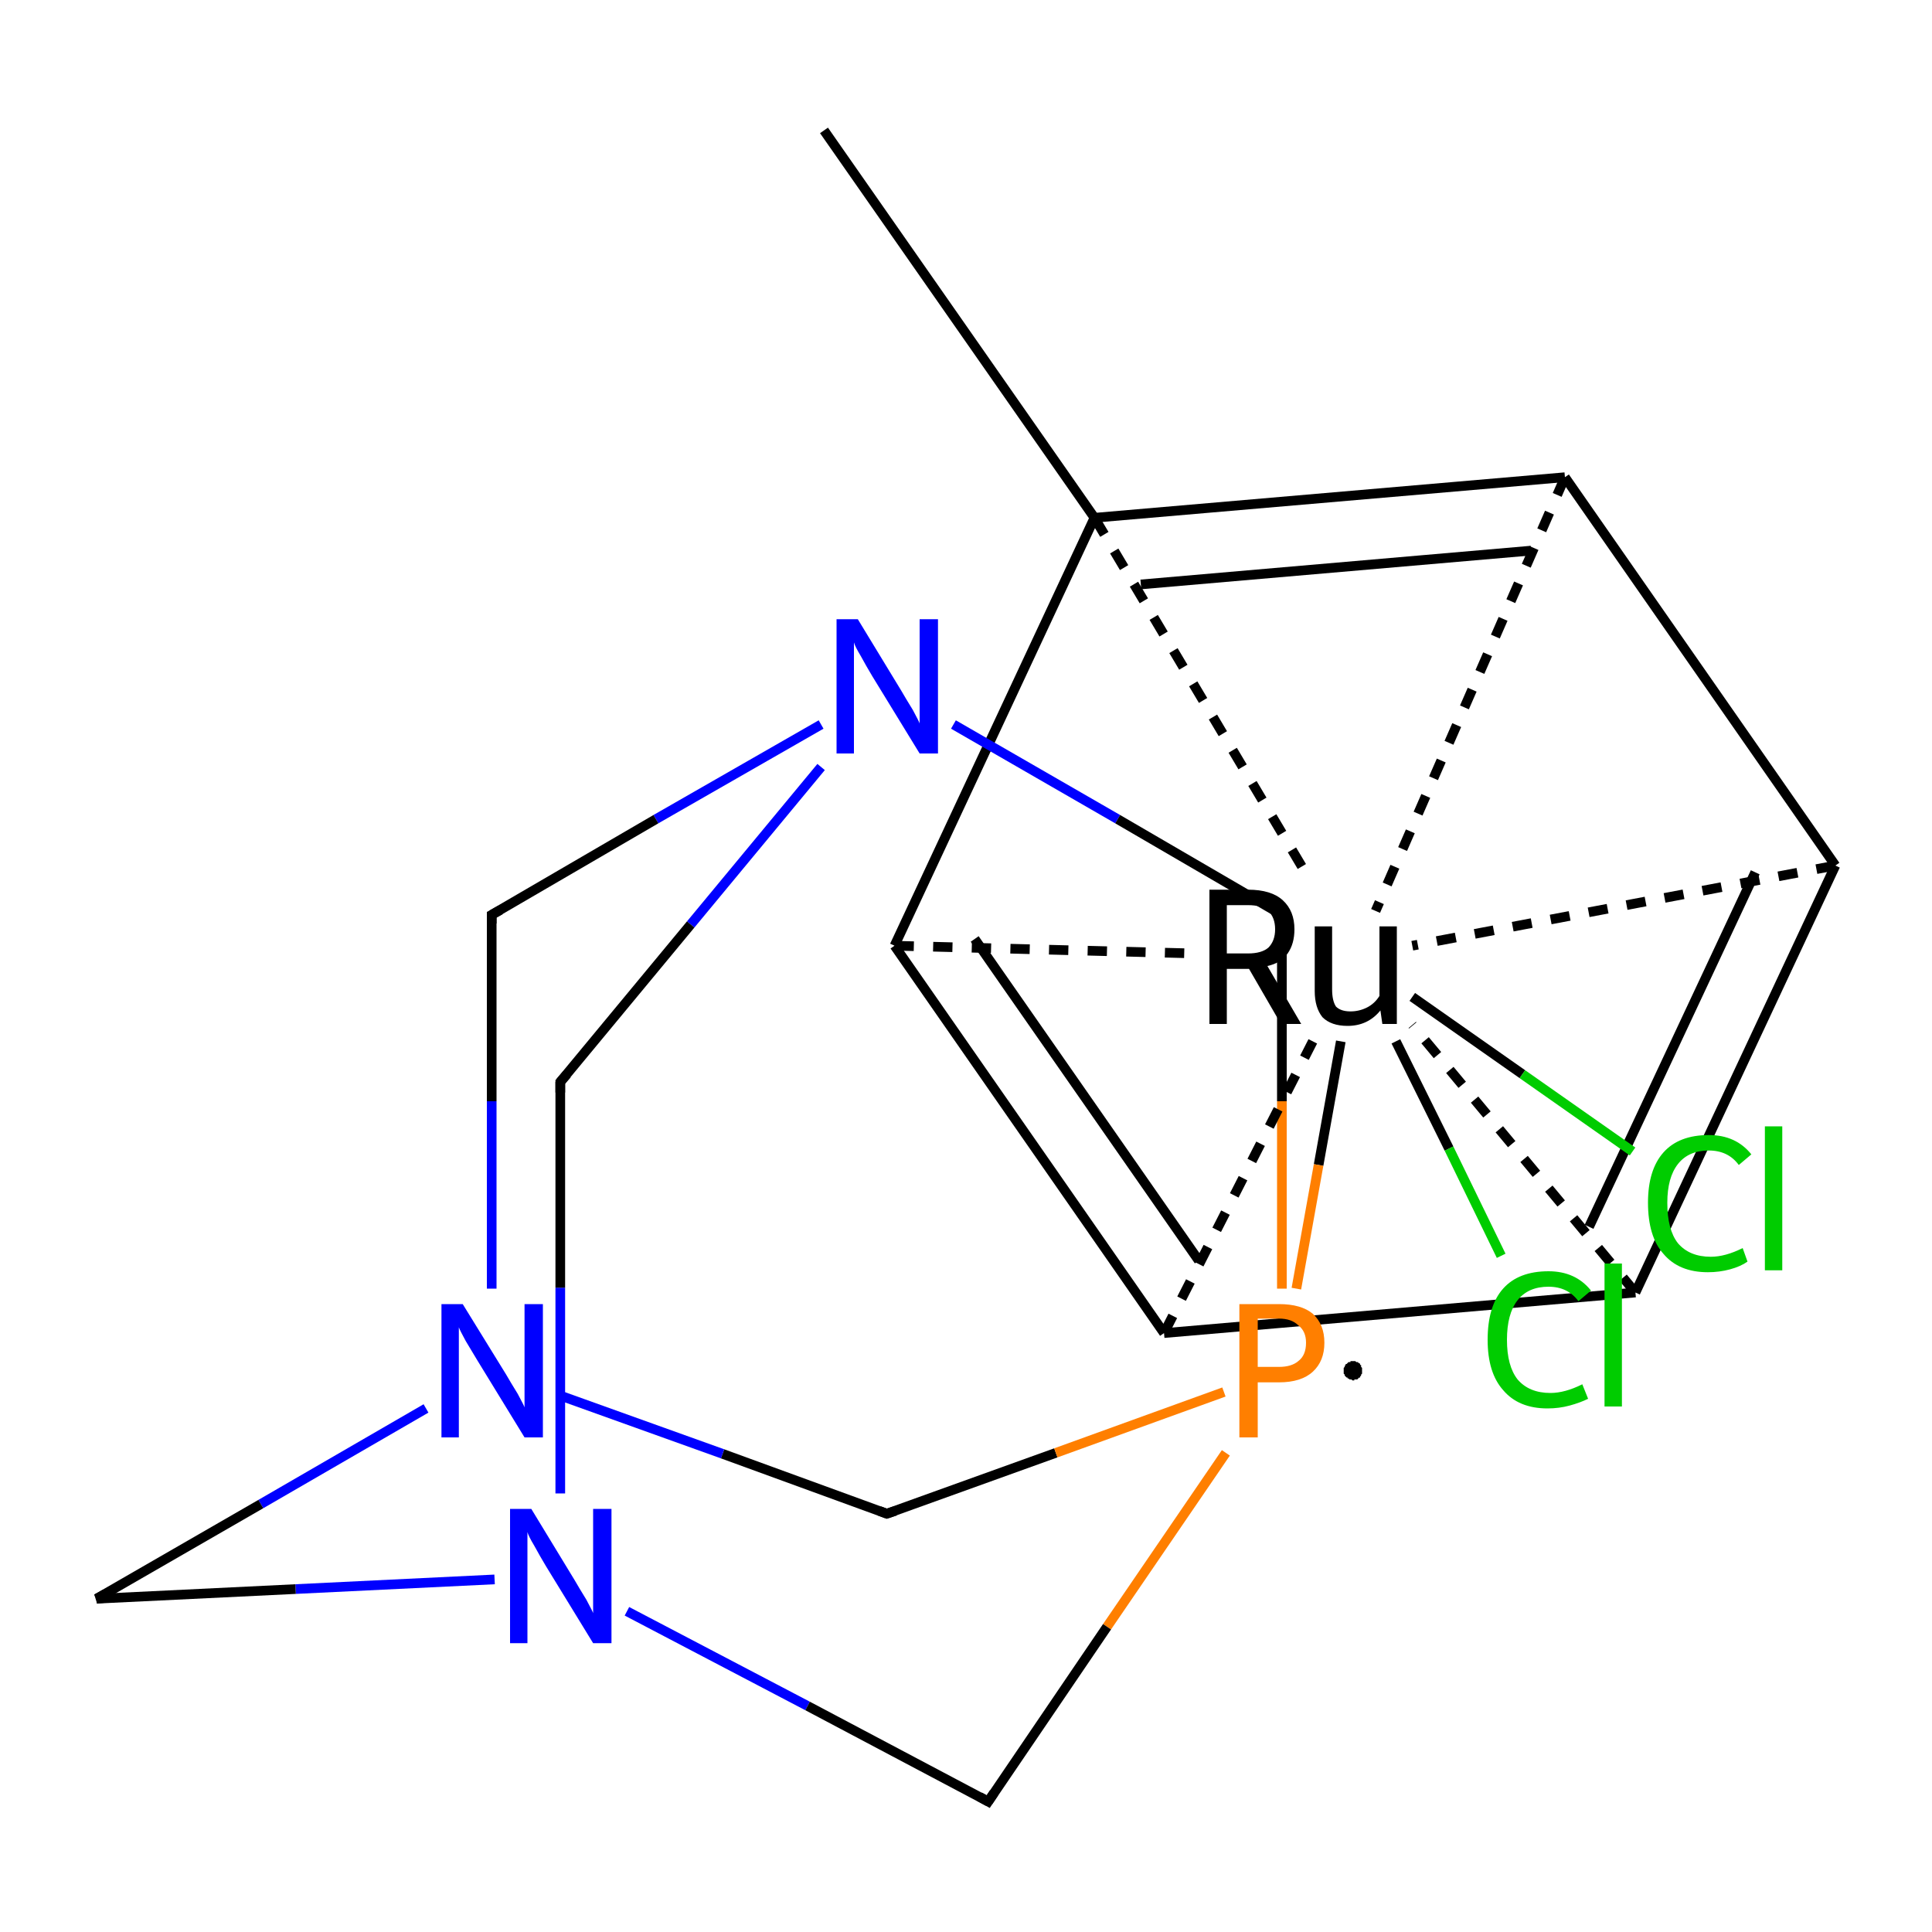 <?xml version='1.0' encoding='iso-8859-1'?>
<svg version='1.1' baseProfile='full'
              xmlns='http://www.w3.org/2000/svg'
                      xmlns:rdkit='http://www.rdkit.org/xml'
                      xmlns:xlink='http://www.w3.org/1999/xlink'
                  xml:space='preserve'
width='200px' height='200px' viewBox='0 0 200 200'>
<!-- END OF HEADER -->
<rect style='opacity:1.0;fill:#FFFFFF;stroke:none' width='200.0' height='200.0' x='0.0' y='0.0'> </rect>
<path class='bond-0 atom-0 atom-1' d='M 85.3,13.5 L 113.3,53.6' style='fill:none;fill-rule:evenodd;stroke:#000000;stroke-width:1.0px;stroke-linecap:butt;stroke-linejoin:miter;stroke-opacity:1' />
<path class='bond-1 atom-1 atom-2' d='M 113.3,53.6 L 162.0,49.4' style='fill:none;fill-rule:evenodd;stroke:#000000;stroke-width:1.0px;stroke-linecap:butt;stroke-linejoin:miter;stroke-opacity:1' />
<path class='bond-1 atom-1 atom-2' d='M 118.1,60.5 L 158.5,57.0' style='fill:none;fill-rule:evenodd;stroke:#000000;stroke-width:1.0px;stroke-linecap:butt;stroke-linejoin:miter;stroke-opacity:1' />
<path class='bond-2 atom-1 atom-8' d='M 113.3,53.6 L 92.6,97.9' style='fill:none;fill-rule:evenodd;stroke:#000000;stroke-width:1.0px;stroke-linecap:butt;stroke-linejoin:miter;stroke-opacity:1' />
<path class='bond-3 atom-2 atom-3' d='M 162.0,49.4 L 190.0,89.6' style='fill:none;fill-rule:evenodd;stroke:#000000;stroke-width:1.0px;stroke-linecap:butt;stroke-linejoin:miter;stroke-opacity:1' />
<path class='bond-4 atom-3 atom-4' d='M 190.0,89.6 L 169.3,133.8' style='fill:none;fill-rule:evenodd;stroke:#000000;stroke-width:1.0px;stroke-linecap:butt;stroke-linejoin:miter;stroke-opacity:1' />
<path class='bond-4 atom-3 atom-4' d='M 181.7,90.3 L 164.5,127.0' style='fill:none;fill-rule:evenodd;stroke:#000000;stroke-width:1.0px;stroke-linecap:butt;stroke-linejoin:miter;stroke-opacity:1' />
<path class='bond-5 atom-4 atom-6' d='M 169.3,133.8 L 120.5,138.0' style='fill:none;fill-rule:evenodd;stroke:#000000;stroke-width:1.0px;stroke-linecap:butt;stroke-linejoin:miter;stroke-opacity:1' />
<path class='bond-6 atom-5 atom-9' d='M 98.7,75.0 L 115.7,84.8' style='fill:none;fill-rule:evenodd;stroke:#0000FF;stroke-width:1.0px;stroke-linecap:butt;stroke-linejoin:miter;stroke-opacity:1' />
<path class='bond-6 atom-5 atom-9' d='M 115.7,84.8 L 132.7,94.7' style='fill:none;fill-rule:evenodd;stroke:#000000;stroke-width:1.0px;stroke-linecap:butt;stroke-linejoin:miter;stroke-opacity:1' />
<path class='bond-7 atom-5 atom-10' d='M 85.0,75.0 L 67.9,84.8' style='fill:none;fill-rule:evenodd;stroke:#0000FF;stroke-width:1.0px;stroke-linecap:butt;stroke-linejoin:miter;stroke-opacity:1' />
<path class='bond-7 atom-5 atom-10' d='M 67.9,84.8 L 50.9,94.7' style='fill:none;fill-rule:evenodd;stroke:#000000;stroke-width:1.0px;stroke-linecap:butt;stroke-linejoin:miter;stroke-opacity:1' />
<path class='bond-8 atom-5 atom-17' d='M 85.0,79.4 L 71.5,95.7' style='fill:none;fill-rule:evenodd;stroke:#0000FF;stroke-width:1.0px;stroke-linecap:butt;stroke-linejoin:miter;stroke-opacity:1' />
<path class='bond-8 atom-5 atom-17' d='M 71.5,95.7 L 58.0,112.0' style='fill:none;fill-rule:evenodd;stroke:#000000;stroke-width:1.0px;stroke-linecap:butt;stroke-linejoin:miter;stroke-opacity:1' />
<path class='bond-9 atom-6 atom-8' d='M 120.5,138.0 L 92.6,97.9' style='fill:none;fill-rule:evenodd;stroke:#000000;stroke-width:1.0px;stroke-linecap:butt;stroke-linejoin:miter;stroke-opacity:1' />
<path class='bond-9 atom-6 atom-8' d='M 124.1,130.5 L 100.9,97.2' style='fill:none;fill-rule:evenodd;stroke:#000000;stroke-width:1.0px;stroke-linecap:butt;stroke-linejoin:miter;stroke-opacity:1' />
<path class='bond-10 atom-7 atom-14' d='M 64.9,166.8 L 83.6,176.6' style='fill:none;fill-rule:evenodd;stroke:#0000FF;stroke-width:1.0px;stroke-linecap:butt;stroke-linejoin:miter;stroke-opacity:1' />
<path class='bond-10 atom-7 atom-14' d='M 83.6,176.6 L 102.3,186.5' style='fill:none;fill-rule:evenodd;stroke:#000000;stroke-width:1.0px;stroke-linecap:butt;stroke-linejoin:miter;stroke-opacity:1' />
<path class='bond-11 atom-7 atom-16' d='M 51.2,163.5 L 30.6,164.5' style='fill:none;fill-rule:evenodd;stroke:#0000FF;stroke-width:1.0px;stroke-linecap:butt;stroke-linejoin:miter;stroke-opacity:1' />
<path class='bond-11 atom-7 atom-16' d='M 30.6,164.5 L 10.0,165.5' style='fill:none;fill-rule:evenodd;stroke:#000000;stroke-width:1.0px;stroke-linecap:butt;stroke-linejoin:miter;stroke-opacity:1' />
<path class='bond-12 atom-7 atom-17' d='M 58.0,154.6 L 58.0,133.3' style='fill:none;fill-rule:evenodd;stroke:#0000FF;stroke-width:1.0px;stroke-linecap:butt;stroke-linejoin:miter;stroke-opacity:1' />
<path class='bond-12 atom-7 atom-17' d='M 58.0,133.3 L 58.0,112.0' style='fill:none;fill-rule:evenodd;stroke:#000000;stroke-width:1.0px;stroke-linecap:butt;stroke-linejoin:miter;stroke-opacity:1' />
<path class='bond-13 atom-9 atom-13' d='M 132.7,94.7 L 132.7,114.0' style='fill:none;fill-rule:evenodd;stroke:#000000;stroke-width:1.0px;stroke-linecap:butt;stroke-linejoin:miter;stroke-opacity:1' />
<path class='bond-13 atom-9 atom-13' d='M 132.7,114.0 L 132.7,133.4' style='fill:none;fill-rule:evenodd;stroke:#FF7F00;stroke-width:1.0px;stroke-linecap:butt;stroke-linejoin:miter;stroke-opacity:1' />
<path class='bond-14 atom-10 atom-15' d='M 50.9,94.7 L 50.9,114.0' style='fill:none;fill-rule:evenodd;stroke:#000000;stroke-width:1.0px;stroke-linecap:butt;stroke-linejoin:miter;stroke-opacity:1' />
<path class='bond-14 atom-10 atom-15' d='M 50.9,114.0 L 50.9,133.4' style='fill:none;fill-rule:evenodd;stroke:#0000FF;stroke-width:1.0px;stroke-linecap:butt;stroke-linejoin:miter;stroke-opacity:1' />
<path class='bond-15 atom-11 atom-13' d='M 91.8,156.7 L 109.3,150.4' style='fill:none;fill-rule:evenodd;stroke:#000000;stroke-width:1.0px;stroke-linecap:butt;stroke-linejoin:miter;stroke-opacity:1' />
<path class='bond-15 atom-11 atom-13' d='M 109.3,150.4 L 126.7,144.1' style='fill:none;fill-rule:evenodd;stroke:#FF7F00;stroke-width:1.0px;stroke-linecap:butt;stroke-linejoin:miter;stroke-opacity:1' />
<path class='bond-16 atom-11 atom-15' d='M 91.8,156.7 L 74.8,150.5' style='fill:none;fill-rule:evenodd;stroke:#000000;stroke-width:1.0px;stroke-linecap:butt;stroke-linejoin:miter;stroke-opacity:1' />
<path class='bond-16 atom-11 atom-15' d='M 74.8,150.5 L 57.8,144.4' style='fill:none;fill-rule:evenodd;stroke:#0000FF;stroke-width:1.0px;stroke-linecap:butt;stroke-linejoin:miter;stroke-opacity:1' />
<path class='bond-17 atom-12 atom-13' d='M 138.8,107.8 L 136.5,120.6' style='fill:none;fill-rule:evenodd;stroke:#000000;stroke-width:1.0px;stroke-linecap:butt;stroke-linejoin:miter;stroke-opacity:1' />
<path class='bond-17 atom-12 atom-13' d='M 136.5,120.6 L 134.2,133.4' style='fill:none;fill-rule:evenodd;stroke:#FF7F00;stroke-width:1.0px;stroke-linecap:butt;stroke-linejoin:miter;stroke-opacity:1' />
<path class='bond-18 atom-12 atom-18' d='M 144.5,107.8 L 150.0,118.9' style='fill:none;fill-rule:evenodd;stroke:#000000;stroke-width:1.0px;stroke-linecap:butt;stroke-linejoin:miter;stroke-opacity:1' />
<path class='bond-18 atom-12 atom-18' d='M 150.0,118.9 L 155.4,130.0' style='fill:none;fill-rule:evenodd;stroke:#00CC00;stroke-width:1.0px;stroke-linecap:butt;stroke-linejoin:miter;stroke-opacity:1' />
<path class='bond-19 atom-13 atom-14' d='M 126.9,150.4 L 114.6,168.4' style='fill:none;fill-rule:evenodd;stroke:#FF7F00;stroke-width:1.0px;stroke-linecap:butt;stroke-linejoin:miter;stroke-opacity:1' />
<path class='bond-19 atom-13 atom-14' d='M 114.6,168.4 L 102.3,186.5' style='fill:none;fill-rule:evenodd;stroke:#000000;stroke-width:1.0px;stroke-linecap:butt;stroke-linejoin:miter;stroke-opacity:1' />
<path class='bond-20 atom-15 atom-16' d='M 44.1,145.8 L 27.0,155.7' style='fill:none;fill-rule:evenodd;stroke:#0000FF;stroke-width:1.0px;stroke-linecap:butt;stroke-linejoin:miter;stroke-opacity:1' />
<path class='bond-20 atom-15 atom-16' d='M 27.0,155.7 L 10.0,165.5' style='fill:none;fill-rule:evenodd;stroke:#000000;stroke-width:1.0px;stroke-linecap:butt;stroke-linejoin:miter;stroke-opacity:1' />
<path class='bond-21 atom-12 atom-19' d='M 146.2,103.2 L 157.6,111.2' style='fill:none;fill-rule:evenodd;stroke:#000000;stroke-width:1.0px;stroke-linecap:butt;stroke-linejoin:miter;stroke-opacity:1' />
<path class='bond-21 atom-12 atom-19' d='M 157.6,111.2 L 169.0,119.2' style='fill:none;fill-rule:evenodd;stroke:#00CC00;stroke-width:1.0px;stroke-linecap:butt;stroke-linejoin:miter;stroke-opacity:1' />
<path class='bond-22 atom-1 atom-12' d='M 113.3,53.6 L 135.3,90.6' style='fill:none;fill-rule:evenodd;stroke:#000000;stroke-width:1.0px;stroke-linecap:butt;stroke-linejoin:miter;stroke-opacity:1;stroke-dasharray:2,2' />
<path class='bond-23 atom-2 atom-12' d='M 162.0,49.4 L 142.4,94.3' style='fill:none;fill-rule:evenodd;stroke:#000000;stroke-width:1.0px;stroke-linecap:butt;stroke-linejoin:miter;stroke-opacity:1;stroke-dasharray:2,2' />
<path class='bond-24 atom-3 atom-12' d='M 190.0,89.6 L 146.2,97.9' style='fill:none;fill-rule:evenodd;stroke:#000000;stroke-width:1.0px;stroke-linecap:butt;stroke-linejoin:miter;stroke-opacity:1;stroke-dasharray:2,2' />
<path class='bond-25 atom-4 atom-12' d='M 169.3,133.8 L 146.2,106.1' style='fill:none;fill-rule:evenodd;stroke:#000000;stroke-width:1.0px;stroke-linecap:butt;stroke-linejoin:miter;stroke-opacity:1;stroke-dasharray:2,2' />
<path class='bond-26 atom-6 atom-12' d='M 120.5,138.0 L 135.9,107.8' style='fill:none;fill-rule:evenodd;stroke:#000000;stroke-width:1.0px;stroke-linecap:butt;stroke-linejoin:miter;stroke-opacity:1;stroke-dasharray:2,2' />
<path class='bond-27 atom-8 atom-12' d='M 92.6,97.9 L 123.6,98.7' style='fill:none;fill-rule:evenodd;stroke:#000000;stroke-width:1.0px;stroke-linecap:butt;stroke-linejoin:miter;stroke-opacity:1;stroke-dasharray:2,2' />
<path d='M 131.9,94.2 L 132.7,94.7 L 132.7,95.6' style='fill:none;stroke:#000000;stroke-width:1.0px;stroke-linecap:butt;stroke-linejoin:miter;stroke-opacity:1;' />
<path d='M 51.8,94.2 L 50.9,94.7 L 50.9,95.6' style='fill:none;stroke:#000000;stroke-width:1.0px;stroke-linecap:butt;stroke-linejoin:miter;stroke-opacity:1;' />
<path d='M 92.7,156.4 L 91.8,156.7 L 91.0,156.4' style='fill:none;stroke:#000000;stroke-width:1.0px;stroke-linecap:butt;stroke-linejoin:miter;stroke-opacity:1;' />
<path d='M 101.4,186.0 L 102.3,186.5 L 102.9,185.6' style='fill:none;stroke:#000000;stroke-width:1.0px;stroke-linecap:butt;stroke-linejoin:miter;stroke-opacity:1;' />
<path d='M 11.0,165.4 L 10.0,165.5 L 10.9,165.0' style='fill:none;stroke:#000000;stroke-width:1.0px;stroke-linecap:butt;stroke-linejoin:miter;stroke-opacity:1;' />
<path d='M 58.7,111.2 L 58.0,112.0 L 58.0,113.1' style='fill:none;stroke:#000000;stroke-width:1.0px;stroke-linecap:butt;stroke-linejoin:miter;stroke-opacity:1;' />
<path class='atom-5' d='M 88.8 64.1
L 93.3 71.5
Q 93.7 72.2, 94.5 73.5
Q 95.2 74.8, 95.2 74.9
L 95.2 64.1
L 97.1 64.1
L 97.1 78.0
L 95.2 78.0
L 90.3 70.0
Q 89.7 69.0, 89.1 67.9
Q 88.5 66.9, 88.4 66.5
L 88.4 78.0
L 86.6 78.0
L 86.6 64.1
L 88.8 64.1
' fill='#0000FF'/>
<path class='atom-7' d='M 55.0 156.2
L 59.5 163.6
Q 59.9 164.3, 60.7 165.6
Q 61.4 166.9, 61.4 167.0
L 61.4 156.2
L 63.3 156.2
L 63.3 170.1
L 61.4 170.1
L 56.5 162.1
Q 55.9 161.1, 55.3 160.0
Q 54.7 159.0, 54.6 158.6
L 54.6 170.1
L 52.8 170.1
L 52.8 156.2
L 55.0 156.2
' fill='#0000FF'/>
<path class='atom-12' d='M 132.6 106.0
L 129.3 100.3
L 129.2 100.3
L 127.0 100.3
L 127.0 106.0
L 125.2 106.0
L 125.2 92.1
L 129.2 92.1
Q 131.6 92.1, 132.8 93.2
Q 134.0 94.3, 134.0 96.2
Q 134.0 97.7, 133.3 98.7
Q 132.6 99.7, 131.2 100.0
L 134.7 106.0
L 132.6 106.0
M 127.0 98.7
L 129.2 98.7
Q 130.6 98.7, 131.3 98.1
Q 132.0 97.4, 132.0 96.2
Q 132.0 95.0, 131.3 94.3
Q 130.6 93.7, 129.2 93.7
L 127.0 93.7
L 127.0 98.7
' fill='#000000'/>
<path class='atom-12' d='M 144.6 95.9
L 144.6 106.0
L 143.1 106.0
L 142.9 104.6
Q 141.6 106.2, 139.5 106.2
Q 137.8 106.2, 136.9 105.3
Q 136.1 104.3, 136.1 102.6
L 136.1 95.9
L 137.9 95.9
L 137.9 102.4
Q 137.9 103.6, 138.3 104.2
Q 138.8 104.7, 139.8 104.7
Q 140.7 104.7, 141.5 104.3
Q 142.3 103.9, 142.8 103.1
L 142.8 95.9
L 144.6 95.9
' fill='#000000'/>
<path class='atom-13' d='M 132.4 135.0
Q 134.7 135.0, 135.9 136.0
Q 137.1 137.1, 137.1 139.0
Q 137.1 140.9, 135.9 142.0
Q 134.7 143.1, 132.4 143.1
L 130.2 143.1
L 130.2 148.8
L 128.3 148.8
L 128.3 135.0
L 132.4 135.0
M 132.4 141.5
Q 133.7 141.5, 134.4 140.9
Q 135.2 140.3, 135.2 139.0
Q 135.2 137.8, 134.4 137.2
Q 133.7 136.5, 132.4 136.5
L 130.2 136.5
L 130.2 141.5
L 132.4 141.5
' fill='#FF7F00'/>
<path class='atom-15' d='M 47.9 135.0
L 52.4 142.3
Q 52.8 143.0, 53.6 144.3
Q 54.3 145.6, 54.3 145.7
L 54.3 135.0
L 56.2 135.0
L 56.2 148.8
L 54.3 148.8
L 49.4 140.8
Q 48.8 139.8, 48.2 138.8
Q 47.6 137.7, 47.5 137.4
L 47.5 148.8
L 45.7 148.8
L 45.7 135.0
L 47.9 135.0
' fill='#0000FF'/>
<path class='atom-18' d='M 154.0 138.7
Q 154.0 135.2, 155.6 133.4
Q 157.2 131.6, 160.3 131.6
Q 163.1 131.6, 164.7 133.6
L 163.4 134.7
Q 162.3 133.2, 160.3 133.2
Q 158.2 133.2, 157.1 134.6
Q 156.0 136.0, 156.0 138.7
Q 156.0 141.4, 157.1 142.8
Q 158.3 144.2, 160.5 144.2
Q 162.0 144.2, 163.8 143.3
L 164.4 144.8
Q 163.6 145.2, 162.5 145.5
Q 161.4 145.8, 160.2 145.8
Q 157.2 145.8, 155.6 143.9
Q 154.0 142.1, 154.0 138.7
' fill='#00CC00'/>
<path class='atom-18' d='M 166.1 130.8
L 167.9 130.8
L 167.9 145.6
L 166.1 145.6
L 166.1 130.8
' fill='#00CC00'/>
<path class='atom-19' d='M 170.6 124.5
Q 170.6 121.1, 172.2 119.3
Q 173.8 117.5, 176.9 117.5
Q 179.7 117.5, 181.3 119.5
L 180.0 120.6
Q 178.9 119.1, 176.9 119.1
Q 174.8 119.1, 173.7 120.5
Q 172.6 121.9, 172.6 124.5
Q 172.6 127.3, 173.7 128.7
Q 174.9 130.1, 177.1 130.1
Q 178.6 130.1, 180.4 129.2
L 180.9 130.6
Q 180.2 131.1, 179.1 131.4
Q 178.0 131.7, 176.8 131.7
Q 173.8 131.7, 172.2 129.8
Q 170.6 128.0, 170.6 124.5
' fill='#00CC00'/>
<path class='atom-19' d='M 182.7 116.6
L 184.5 116.6
L 184.5 131.5
L 182.7 131.5
L 182.7 116.6
' fill='#00CC00'/>
<path class='atom-13' d='M 141.0,141.9 L 141.0,142.0 L 141.0,142.0 L 141.0,142.1 L 141.0,142.2 L 140.9,142.3 L 140.9,142.4 L 140.9,142.4 L 140.8,142.5 L 140.8,142.6 L 140.7,142.6 L 140.6,142.7 L 140.6,142.7 L 140.5,142.8 L 140.4,142.8 L 140.3,142.8 L 140.2,142.8 L 140.2,142.9 L 140.1,142.9 L 140.0,142.9 L 139.9,142.8 L 139.8,142.8 L 139.8,142.8 L 139.7,142.8 L 139.6,142.7 L 139.5,142.7 L 139.5,142.6 L 139.4,142.6 L 139.3,142.5 L 139.3,142.5 L 139.2,142.4 L 139.2,142.3 L 139.2,142.3 L 139.1,142.2 L 139.1,142.1 L 139.1,142.0 L 139.1,141.9 L 139.1,141.8 L 139.1,141.8 L 139.1,141.7 L 139.1,141.6 L 139.2,141.5 L 139.2,141.4 L 139.2,141.4 L 139.3,141.3 L 139.3,141.2 L 139.4,141.2 L 139.5,141.1 L 139.5,141.1 L 139.6,141.0 L 139.7,141.0 L 139.8,141.0 L 139.8,140.9 L 139.9,140.9 L 140.0,140.9 L 140.1,140.9 L 140.2,140.9 L 140.2,140.9 L 140.3,140.9 L 140.4,141.0 L 140.5,141.0 L 140.6,141.0 L 140.6,141.1 L 140.7,141.1 L 140.8,141.2 L 140.8,141.3 L 140.9,141.3 L 140.9,141.4 L 140.9,141.5 L 141.0,141.6 L 141.0,141.6 L 141.0,141.7 L 141.0,141.8 L 141.0,141.9 L 140.1,141.9 Z' style='fill:#000000;fill-rule:evenodd;fill-opacity:1;stroke:#000000;stroke-width:0.0px;stroke-linecap:butt;stroke-linejoin:miter;stroke-opacity:1;' />
</svg>
